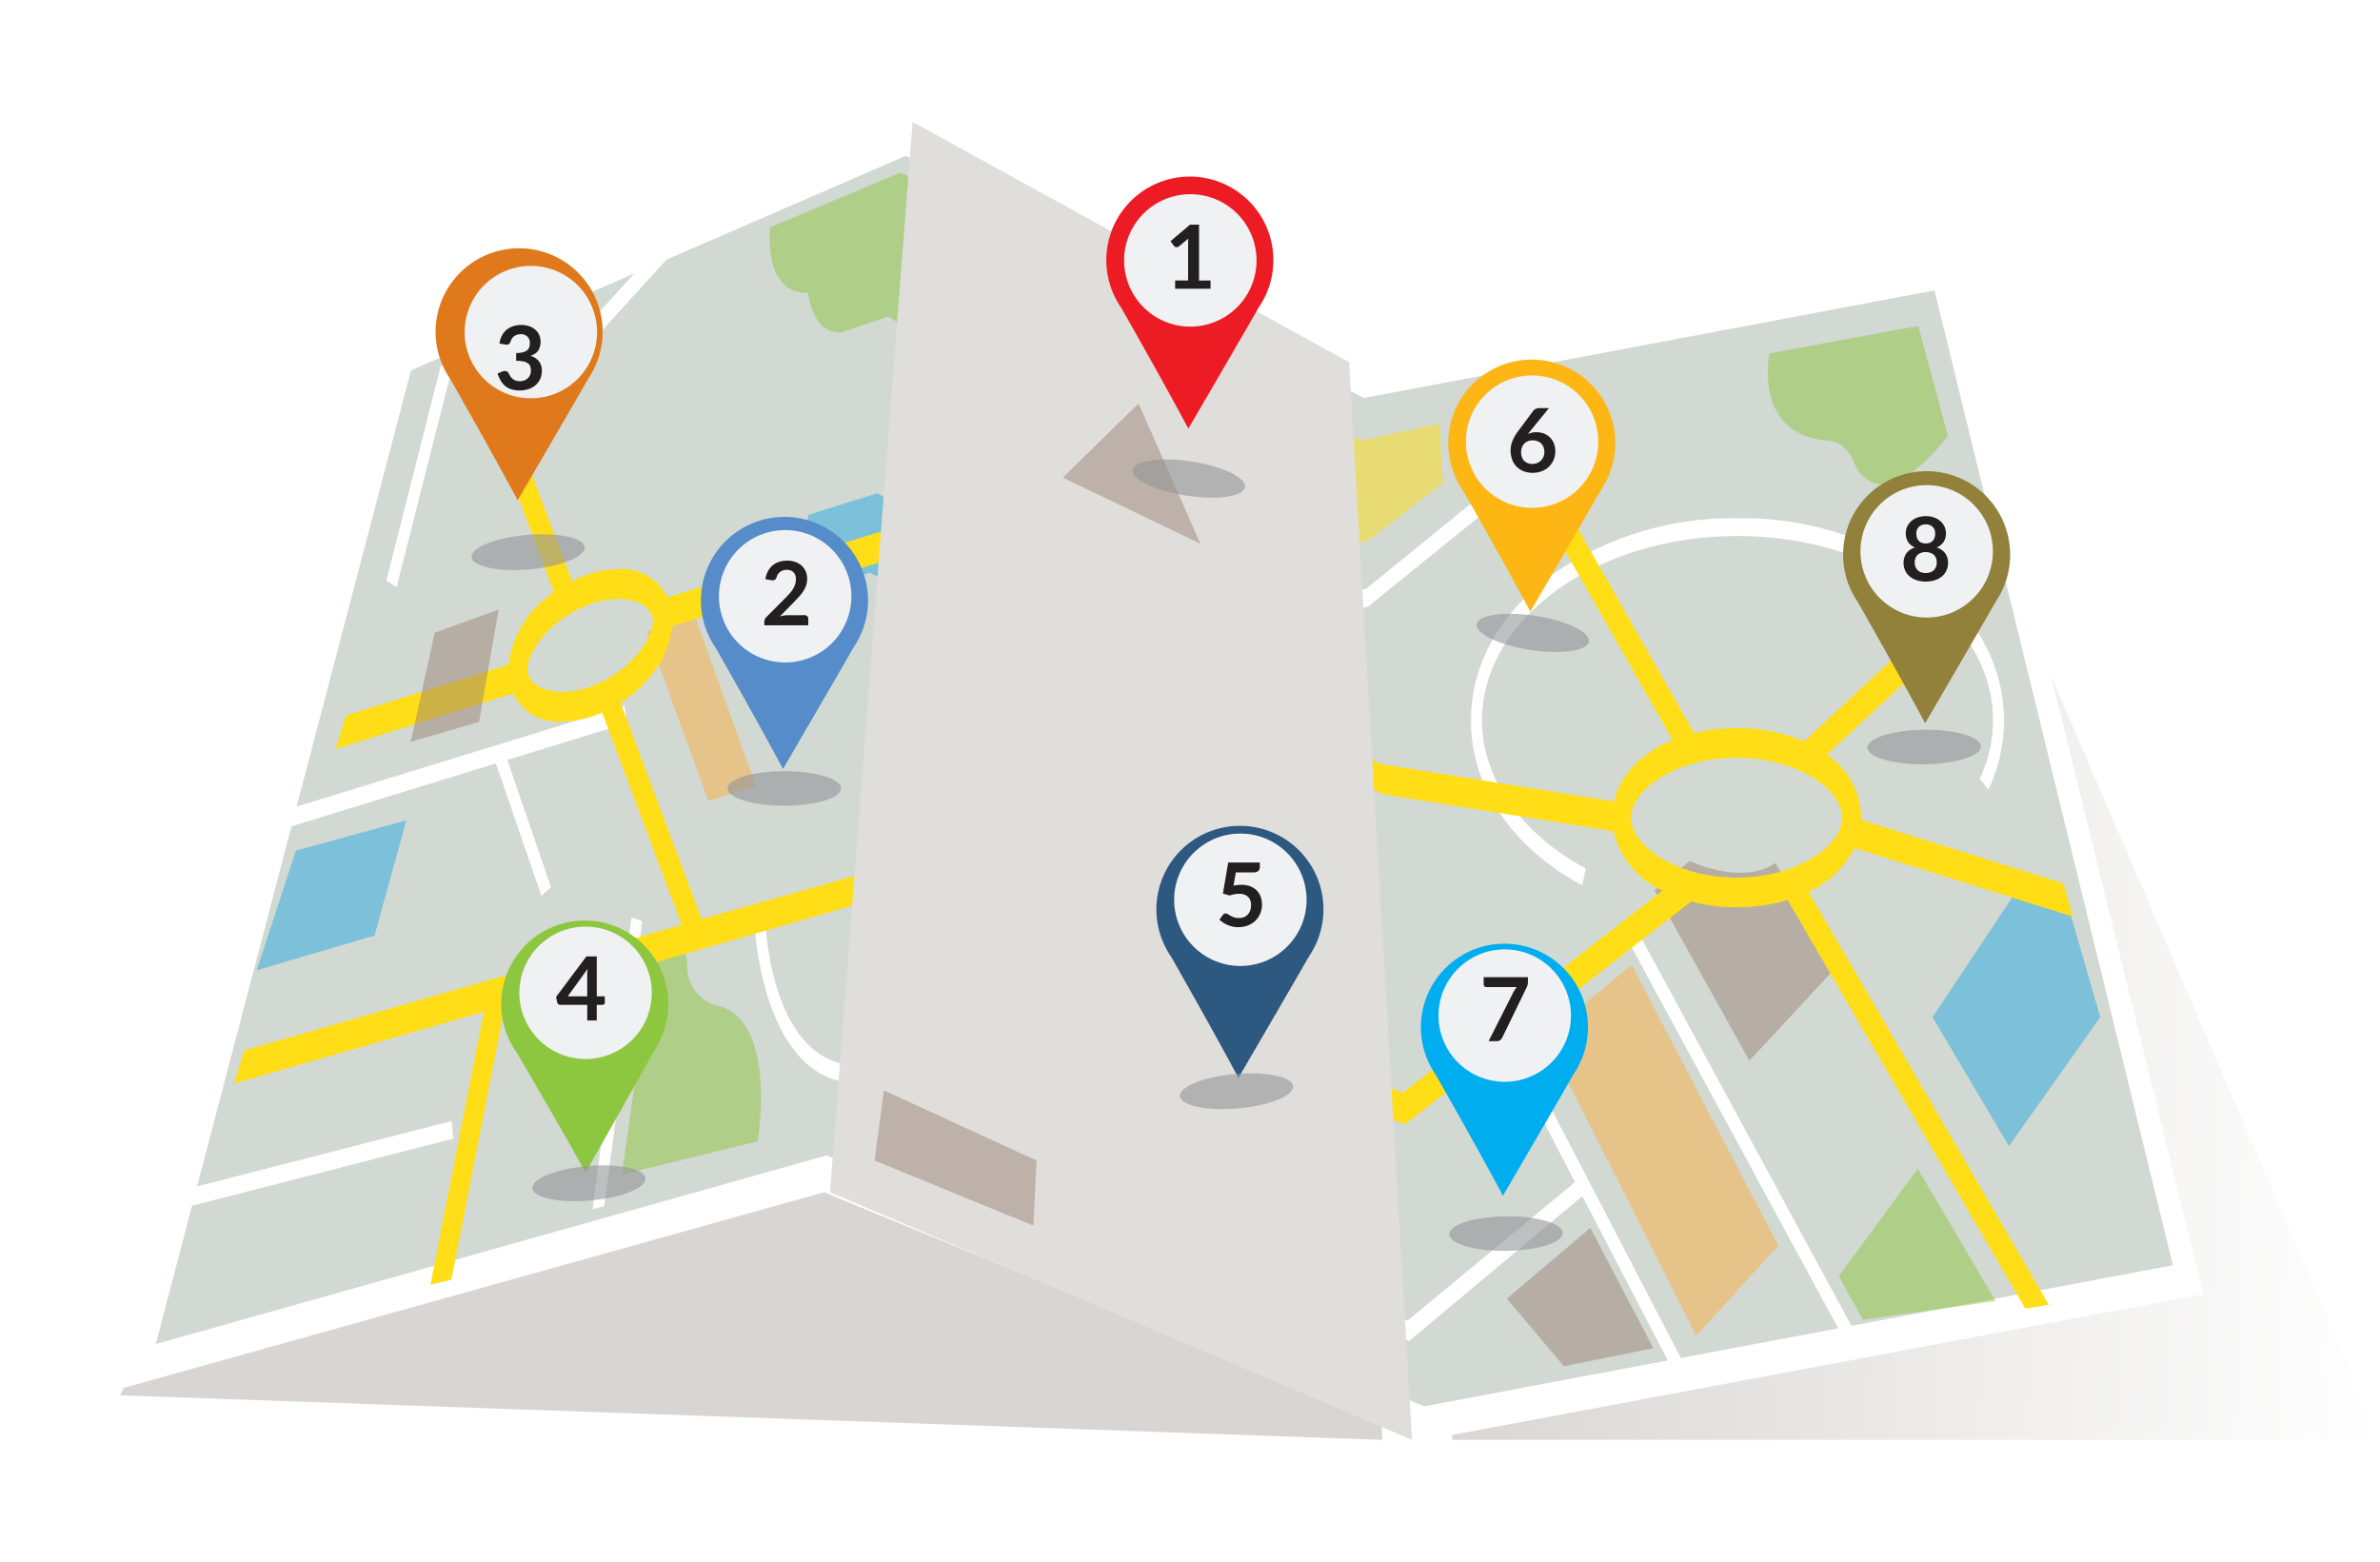 <svg xmlns="http://www.w3.org/2000/svg" xmlns:xlink="http://www.w3.org/1999/xlink" width="252.142" height="165.502" viewBox="0 0 252.142 165.502"><defs><style>.a,.m,.q{isolation:isolate;}.b{fill:#5bb6c3;}.c{fill:#7c7267;}.c,.d{opacity:0.3;}.d{fill:url(#a);}.e{fill:#fff;}.f{fill:#d2d8d2;}.g{fill:#9b8579;}.g,.h,.i,.j,.k{opacity:0.5;}.h{fill:#fbb040;}.i,.s{fill:#8dc63f;}.j{fill:#27aae1;}.k,.l{fill:#ffde17;}.m{fill:#e0deda;}.m,.q{mix-blend-mode:multiply;}.n{fill:#558cc9;}.o{fill:#eff1f3;}.p{fill:#231f20;}.q{fill:#939598;opacity:0.6;}.r{fill:#e0791c;}.t{fill:#2d587f;}.u{fill:#fdb614;}.v{fill:#ed1c24;}.w{fill:#00aeef;}.x{fill:#92813b;}.y{filter:url(#b);}</style><linearGradient id="a" x1="0.027" y1="0.591" x2="1" y2="0.619" gradientUnits="objectBoundingBox"><stop offset="0" stop-color="#7c7267"/><stop offset="1" stop-color="#fff"/></linearGradient><filter id="b" x="0" y="0" width="246.693" height="165.502" filterUnits="userSpaceOnUse"><feOffset input="SourceAlpha"/><feGaussianBlur stdDeviation="5.5" result="c"/><feFlood flood-opacity="0.161"/><feComposite operator="in" in2="c"/><feComposite in="SourceGraphic"/></filter></defs><g class="a" transform="translate(12.735 10.562)"><path class="b" d="M161.6,0Z" transform="translate(-103.671)"/><g transform="translate(0 44.797)"><path class="c" d="M127.269,78.314l-91.657,6.7L0,170.8l133.727,4.721Z" transform="translate(0 -78.314)"/></g><g transform="translate(134.662 40.34)"><path class="d" d="M372.8,167.143h98.286L427.323,65.483l-60.982,4.458Z" transform="translate(-366.342 -65.483)"/></g><path class="e" d="M83.621,6.781,29.311,29.927,0,141.024l74.57-20.831,63.793,26.232,82.328-15.431L193.536,20.668,131.466,32.241Z" transform="translate(0 -4.425)"/><g class="y" transform="matrix(1, 0, 0, 1, -12.73, -10.56)"><path class="f" d="M81.916,123.009,10.838,143,37.876,39.83,90.313,17.093,138.8,42.762l60.48-11.405,25.255,103.291L145.209,149.6Z" transform="translate(5.66 -0.59)"/></g><path class="g" d="M471.525,209.529l-9.3,10.022L452.173,201.5l3.717-3.119s5.506,2.675,9.086.223Z" transform="translate(-289.625 -117.721)"/><path class="h" d="M155.4,134.931l6.512,17.919,5.047-1.581L160.125,132.3Z" transform="translate(-99.605 -78.551)"/><path class="i" d="M151.47,217.4l-3.553,24.922,14.4-3.539s2.1-12.535-4.009-14.3a4.322,4.322,0,0,1-3.462-4.424S154.932,216.517,151.47,217.4Z" transform="translate(-94.781 -128.419)"/><path class="i" d="M191.305,28.029l13.857-5.813,8.985,4.472s.71,17.624-5.562,13.6l-4.763-2.808L198.88,39.14s-2.839.575-3.55-4.214C195.329,34.925,190.832,35.691,191.305,28.029Z" transform="translate(-122.473 -14.498)"/><path class="j" d="M45.773,192.349,41.608,205.03,54.1,201.338l3.372-12.2Z" transform="translate(-27.153 -112.78)"/><path class="i" d="M501.523,59.3l-15.751,2.914s-1.8,8.5,6,9.227c0,0,1.963-.187,3,2.428,0,0,2.4,6.556,9.9-2.914Z" transform="translate(-311.039 -35.332)"/><path class="j" d="M541.241,200.433l-9.853,14.81,8.094,13.671,9.677-13.671-3.871-13.386Z" transform="translate(-339.388 -118.033)"/><path class="j" d="M320.1,173.367l-4.453,7.508,4.453,8.409,4.268-5.706Z" transform="translate(-202.361 -103.373)"/><path class="k" d="M270.484,226.1l-1.3,12.614,18.183,8.409-5.2-16.218Z" transform="translate(-172.436 -134.189)"/><path class="k" d="M351.828,85.489l4.667,1.469,8.136-1.77L365,91.5,357.208,97.5,350.9,99.3Z" transform="translate(-224.86 -50.873)"/><path class="j" d="M201.35,106.147l7.291-2.284,6.284,3.264-.732,8.3-6.329-3.149-7.4,2.065Z" transform="translate(-128.457 -62.156)"/><path class="h" d="M428.685,213.274l-9.193,7.57,16.049,31.7,8.687-9.533Z" transform="translate(-268.561 -121.591)"/><path class="e" d="M140.673,42.069l-3.2,1.233L125.89,56.018l.654,1.561Z" transform="translate(-80.667 -27.454)"/><path class="e" d="M86.941,68.294,81.175,91.029l1.078.716,6.084-23.989Z" transform="translate(-52.975 -40.094)"/><path class="e" d="M262.67,210.63l-.891,1.216,8.448,16.245L252.47,242.775l-16.6-7.737-.006,0L193.211,215.68l-.1-.031c-7.963-1.2-8.616-14.372-8.641-14.932l-1.163.126c.007.153.73,15.275,9.643,16.675l42.6,19.333h0l17.083,8.094L271,229.574l9.2,17.689,1.4-.237Z" transform="translate(-116.102 -113.397)"/><path class="e" d="M49.044,272.161l-.183-1.863L21.67,277.279l-.6,2.065Z" transform="translate(-13.749 -162.077)"/><path class="e" d="M77.574,178.31l1.019-.916-4.628-13.486,12.644-3.887-.217-1.853-35.28,10.847-.615,2.109,22.262-6.845Z" transform="translate(-32.954 -93.95)"/><path class="e" d="M423.526,105.881a33.356,33.356,0,0,0-19.8,6.086c-5.442,4.032-8.439,9.482-8.439,15.345,0,7.059,4.3,13.425,11.789,17.467l.369-1.789c-6.883-3.713-10.993-9.574-10.993-15.678,0-10.777,12.143-19.545,27.069-19.545s27.069,8.767,27.069,19.545a14.419,14.419,0,0,1-1.417,6.179l.927,1.143a17.069,17.069,0,0,0,1.655-7.322c0-5.863-3-11.312-8.439-15.345A33.355,33.355,0,0,0,423.526,105.881Z" transform="translate(-252.182 -61.531)"/><path class="e" d="M238.975,104.321l24.172,10.6-8.2,14.251.853,1.286L268.5,108.4l11.673,31.716,1-.965L269.323,106.96l2.627-4.565,10.666-3.453L302.8,82.61l-.521-1.687-19.831,16.1-11.091,3.646-7.308,12.7-24.891-10.92,1.473-15.5-1.152-.288-3.352,35.264,1.152.287Z" transform="translate(-150.425 -45.227)"/><path class="e" d="M444.311,201.139l-.876,1.244,22.953,42.37,1.42-.24Z" transform="translate(-283.899 -113.672)"/><path class="e" d="M144.753,210.338l-1.139-.4-4.134,30.907,1.234-.312Z" transform="translate(-89.444 -123.284)"/><path class="e" d="M274.239,51.109l1.006-.952L269.927,35.43l-1.633-.786Z" transform="translate(-172.026 -22.609)"/><path class="l" d="M206.4,96.771l23.147,7.262-1-3.519-21.433-6.726c0-.08.008-.159.008-.24a8.286,8.286,0,0,0-3.639-6.67l16.792-15.6-.82-2.9-18.4,17.1a17.612,17.612,0,0,0-7.129-1.417,18.939,18.939,0,0,0-4.51.529L175.349,59.838l-2.469.4,14.261,25.086c-3.262,1.35-5.551,3.679-6.211,6.513l-24.708-3.976-35.96-16.894L135.933,54.9,133.4,53.729,117.747,69.786l-13.878-6.74L80.632,70.21a5.286,5.286,0,0,0-5.156-2.985,10.892,10.892,0,0,0-4.282.967c-.223.1-.439.205-.654.313L65.86,56.044l-2.053.762L68.63,69.647a10.9,10.9,0,0,0-4.815,7.69l-17.242,5.4L45.5,86.275,64.31,80.389a5.286,5.286,0,0,0,5.154,2.982,10.885,10.885,0,0,0,4.271-.963L82.16,104.9,35.813,118.215l-1.062,3.5,26.451-7.6L55.549,143.04l2.215-.538,5.673-29.026,36.765-10.6,33.9,13.4,10.349,33.549,2.518.9L136.651,117.28l21.772,8.616.364.144,30.32-23.608a18.79,18.79,0,0,0,4.822.609,18.517,18.517,0,0,0,5.394-.772l25.183,43.3,2.488-.405L201.54,101.4A10.149,10.149,0,0,0,206.4,96.771ZM73.2,79.376a9.531,9.531,0,0,1-3.738.85c-1.919,0-3.41-.839-3.626-2.039-.3-1.663,1.851-5.2,5.9-6.968a9.532,9.532,0,0,1,3.738-.85c1.919,0,3.411.838,3.626,2.039C79.4,74.07,77.251,77.611,73.2,79.376ZM158.555,122.7,100.486,99.715,84.27,104.294,75.682,81.366c3.149-2.006,5.228-5.1,5.443-8.1l22.425-6.888,52.892,24.684h0l24.429,3.929a9.278,9.278,0,0,0,5.2,6.288ZM193.928,99.9c-6.4,0-11.178-3.352-11.178-6.349s4.78-6.349,11.178-6.349,11.177,3.353,11.177,6.349S200.325,99.9,193.928,99.9Z" transform="translate(-22.678 -17.473)"/><path class="g" d="M91.146,136.594,88.6,148.156l7.236-2.115,2.078-11.9Z" transform="translate(-57.821 -80.113)"/><path class="m" d="M216.205,6.781l-8.748,113.413,61.656,26.232L262.447,32.241Z" transform="translate(-132.258 -4.425)"/><path class="g" d="M223.377,260.538l16.171,7.428-.328,6.9-16.827-6.9Z" transform="translate(-142.474 -155.563)"/><path class="g" d="M286.038,79.834l-8.02,7.857,14.562,7Z" transform="translate(-178.15 -47.646)"/><path class="g" d="M417.742,293.463l-8.842,7.5,6.042,7.158,9.481-1.91Z" transform="translate(-261.995 -173.922)"/><path class="i" d="M515.07,275.426l-8.355,11.379,2.547,4.618,14.06-1.979Z" transform="translate(-324.638 -162.151)"/><path class="n" d="M179.884,134.542c1.69-2.893,5.339-9.147,7.478-12.876l.018-.03.019-.028a8.85,8.85,0,1,0-14.656.089l.024.035.021.037C174.2,124.25,177.486,130.052,179.884,134.542Z" transform="translate(-109.667 -63.632)"/><path class="o" d="M176.6,120.172a7.015,7.015,0,1,0,7.08-6.948A7.015,7.015,0,0,0,176.6,120.172Z" transform="translate(-113.167 -67.62)"/><path class="p" d="M194.485,128.068a.413.413,0,0,1,.3.1.369.369,0,0,1,.11.278v.695H190.24v-.385a.691.691,0,0,1,.049-.246.626.626,0,0,1,.157-.232l2.059-2.064q.258-.263.462-.5a3.209,3.209,0,0,0,.34-.474,2.232,2.232,0,0,0,.208-.476,1.763,1.763,0,0,0,.073-.509,1.2,1.2,0,0,0-.069-.429.855.855,0,0,0-.2-.313.827.827,0,0,0-.31-.19,1.3,1.3,0,0,0-.788,0,1.036,1.036,0,0,0-.542.41,1.06,1.06,0,0,0-.139.31.515.515,0,0,1-.207.286.575.575,0,0,1-.365.033l-.61-.108a2.517,2.517,0,0,1,.272-.856,2.056,2.056,0,0,1,.5-.615,2.091,2.091,0,0,1,.695-.37,2.771,2.771,0,0,1,.842-.124,2.542,2.542,0,0,1,.858.139,1.932,1.932,0,0,1,.666.392,1.772,1.772,0,0,1,.431.61,1.969,1.969,0,0,1,.155.793,2.12,2.12,0,0,1-.11.695,2.9,2.9,0,0,1-.3.61,4.116,4.116,0,0,1-.434.563q-.249.272-.521.553l-1.529,1.563a3.508,3.508,0,0,1,.438-.1,2.63,2.63,0,0,1,.417-.035Z" transform="translate(-122.001 -73.447)"/><g transform="translate(64.341 71.149)"><ellipse class="q" cx="6.016" cy="1.829" rx="6.016" ry="1.829"/></g><path class="r" d="M104.87,72.016c1.689-2.893,5.339-9.147,7.478-12.876l.017-.03.019-.028a8.849,8.849,0,1,0-14.656.089l.024.035.021.037C99.187,61.724,102.473,67.526,104.87,72.016Z" transform="translate(-62.765 -29.573)"/><path class="o" d="M101.59,57.638a7.015,7.015,0,1,0,7.08-6.95A7.015,7.015,0,0,0,101.59,57.638Z" transform="translate(-65.1 -33.078)"/><path class="p" d="M115.291,61.729a2.516,2.516,0,0,1,.272-.856,2.055,2.055,0,0,1,.5-.615,2.091,2.091,0,0,1,.695-.37,2.761,2.761,0,0,1,.842-.124,2.523,2.523,0,0,1,.847.134,1.933,1.933,0,0,1,.645.37,1.627,1.627,0,0,1,.41.556,1.662,1.662,0,0,1,.142.69,2.011,2.011,0,0,1-.073.57,1.359,1.359,0,0,1-.208.429,1.238,1.238,0,0,1-.338.31,2.086,2.086,0,0,1-.455.211,1.774,1.774,0,0,1,.91.586,1.586,1.586,0,0,1,.3.99,2.039,2.039,0,0,1-.188.9,1.928,1.928,0,0,1-.507.654,2.208,2.208,0,0,1-.739.4,2.866,2.866,0,0,1-.889.136,3.032,3.032,0,0,1-.891-.117,1.935,1.935,0,0,1-.66-.347,2.092,2.092,0,0,1-.478-.563,3.8,3.8,0,0,1-.338-.769l.511-.211a.614.614,0,0,1,.377-.044.364.364,0,0,1,.256.19q.084.164.186.323a1.312,1.312,0,0,0,.241.284,1.15,1.15,0,0,0,.33.2,1.2,1.2,0,0,0,.452.077,1.279,1.279,0,0,0,.516-.1,1.12,1.12,0,0,0,.368-.251,1.03,1.03,0,0,0,.22-.345,1.06,1.06,0,0,0,.073-.382,1.769,1.769,0,0,0-.052-.443.657.657,0,0,0-.216-.34,1.171,1.171,0,0,0-.471-.22,3.4,3.4,0,0,0-.823-.08v-.825a2.931,2.931,0,0,0,.708-.08,1.2,1.2,0,0,0,.448-.208.709.709,0,0,0,.232-.321,1.242,1.242,0,0,0,.066-.413.944.944,0,0,0-.267-.727,1,1,0,0,0-.713-.249,1.187,1.187,0,0,0-.38.059,1.083,1.083,0,0,0-.313.164,1.018,1.018,0,0,0-.232.246,1.07,1.07,0,0,0-.139.31.509.509,0,0,1-.208.286.576.576,0,0,1-.364.033Z" transform="translate(-75.111 -35.892)"/><g transform="translate(37.063 45.597)"><ellipse class="q" cx="6.016" cy="1.829" rx="6.016" ry="1.829" transform="matrix(0.996, -0.088, 0.088, 0.996, 0, 1.053)"/></g><path class="s" d="M121.256,238.875c1.65-2.915,5.215-9.219,7.3-12.976l.017-.03.019-.029a8.849,8.849,0,1,0-14.653.288l.024.035.022.035C115.433,228.66,118.8,234.417,121.256,238.875Z" transform="translate(-71.954 -125.194)"/><path class="o" d="M117.733,224.589a7.015,7.015,0,1,0,6.986-7.045,7.015,7.015,0,0,0-6.986,7.045Z" transform="translate(-75.445 -129.924)"/><path class="p" d="M133.885,231.536v.67a.233.233,0,0,1-.061.162.22.22,0,0,1-.174.069h-.619v1.656h-1.007v-1.656h-2.862a.327.327,0,0,1-.319-.253l-.122-.586,3.213-4.291h1.1v4.231Zm-1.862,0V229.32a6.327,6.327,0,0,1,.042-.695l-2.106,2.913Z" transform="translate(-82.545 -136.53)"/><g transform="translate(43.501 112.471)"><ellipse class="q" cx="6.016" cy="1.829" rx="6.016" ry="1.829" transform="matrix(0.996, -0.088, 0.088, 0.996, 0, 1.053)"/></g><path class="t" d="M314.143,214.389c1.689-2.893,5.339-9.148,7.478-12.876l.018-.03.019-.028a8.85,8.85,0,1,0-14.656.089l.024.035.021.037C308.459,204.1,311.745,209.9,314.143,214.389Z" transform="translate(-195.675 -110.745)"/><path class="o" d="M310.862,200.012a7.015,7.015,0,1,0,7.08-6.95A7.015,7.015,0,0,0,310.862,200.012Z" transform="translate(-199.204 -115.302)"/><path class="p" d="M326.138,204.817a4.266,4.266,0,0,1,.432-.069,3.958,3.958,0,0,1,.4-.021,2.579,2.579,0,0,1,.943.159,1.931,1.931,0,0,1,.685.441,1.854,1.854,0,0,1,.417.66,2.319,2.319,0,0,1,.139.814,2.486,2.486,0,0,1-.19.985,2.227,2.227,0,0,1-.528.764,2.377,2.377,0,0,1-.8.49,2.842,2.842,0,0,1-1.007.174,2.716,2.716,0,0,1-.6-.066,2.99,2.99,0,0,1-1-.429,2.946,2.946,0,0,1-.382-.3l.356-.493a.347.347,0,0,1,.3-.159.452.452,0,0,1,.239.075q.122.075.278.164a2.248,2.248,0,0,0,.37.164,1.545,1.545,0,0,0,.513.075,1.438,1.438,0,0,0,.563-.1,1.093,1.093,0,0,0,.406-.288,1.238,1.238,0,0,0,.243-.441,1.82,1.82,0,0,0,.082-.556,1.149,1.149,0,0,0-.321-.865,1.31,1.31,0,0,0-.949-.313,2.973,2.973,0,0,0-.99.178l-.722-.206.563-3.292h3.349v.493a.546.546,0,0,1-.155.4.728.728,0,0,1-.525.155h-1.862Z" transform="translate(-208.193 -121.536)"/><g transform="translate(112.115 102.714)"><ellipse class="q" cx="6.016" cy="1.829" rx="6.016" ry="1.829" transform="matrix(0.996, -0.088, 0.088, 0.996, 0, 1.053)"/></g><path class="u" d="M400.183,93.88c1.689-2.892,5.339-9.147,7.478-12.876l.017-.03.019-.028a8.849,8.849,0,1,0-14.656.089l.024.035.021.036C394.5,83.588,397.785,89.39,400.183,93.88Z" transform="translate(-250.793 -39.64)"/><path class="o" d="M396.9,79.5a7.015,7.015,0,1,0,7.08-6.95A7.016,7.016,0,0,0,396.9,79.5Z" transform="translate(-254.338 -43.33)"/><path class="p" d="M412.7,84.3l-.234.291a1.94,1.94,0,0,1,.424-.152,2.112,2.112,0,0,1,.49-.054,2.261,2.261,0,0,1,.748.127,1.815,1.815,0,0,1,.64.382,1.91,1.91,0,0,1,.445.635,2.166,2.166,0,0,1,.169.887,2.28,2.28,0,0,1-.174.889,2.192,2.192,0,0,1-.486.725,2.276,2.276,0,0,1-.758.486,2.8,2.8,0,0,1-1.953,0,2.063,2.063,0,0,1-1.2-1.236,2.8,2.8,0,0,1-.162-.973,2.72,2.72,0,0,1,.195-.982,4.422,4.422,0,0,1,.6-1.048l1.618-2.172a.673.673,0,0,1,.246-.192.837.837,0,0,1,.373-.08h1.032Zm.263,3.447a1.344,1.344,0,0,0,.508-.094,1.163,1.163,0,0,0,.4-.263,1.228,1.228,0,0,0,.261-.4,1.285,1.285,0,0,0,.093-.495,1.466,1.466,0,0,0-.089-.523,1.1,1.1,0,0,0-.254-.394,1.084,1.084,0,0,0-.394-.246,1.459,1.459,0,0,0-.507-.084,1.292,1.292,0,0,0-.5.094,1.124,1.124,0,0,0-.385.26,1.2,1.2,0,0,0-.248.394,1.332,1.332,0,0,0-.089.49,1.621,1.621,0,0,0,.077.513,1.078,1.078,0,0,0,.23.4,1.042,1.042,0,0,0,.377.255A1.374,1.374,0,0,0,412.965,87.751Z" transform="translate(-263.347 -49.154)"/><g transform="translate(143.435 53.775)"><ellipse class="q" cx="1.829" cy="6.016" rx="1.829" ry="6.016" transform="matrix(0.152, -0.988, 0.988, 0.152, 0, 3.615)"/></g><path class="v" d="M299.378,50.159c1.689-2.893,5.339-9.147,7.478-12.876l.018-.03.019-.028a8.85,8.85,0,1,0-14.656.089l.024.035.021.037C293.694,39.866,296.98,45.668,299.378,50.159Z" transform="translate(-186.216 -15.308)"/><path class="o" d="M296.1,35.782a7.015,7.015,0,1,0,7.08-6.95,7.015,7.015,0,0,0-7.08,6.95Z" transform="translate(-189.744 -18.816)"/><path class="p" d="M314.47,44.021v.869h-3.752v-.869h1.374V40.067q0-.235.014-.483l-.976.816a.406.406,0,0,1-.166.082.4.4,0,0,1-.155,0,.377.377,0,0,1-.129-.049.274.274,0,0,1-.084-.077l-.366-.5L312.3,38.1h.952v5.924Z" transform="translate(-198.957 -24.862)"/><g transform="translate(106.997 37.421)"><ellipse class="q" cx="1.829" cy="6.016" rx="1.829" ry="6.016" transform="matrix(0.152, -0.988, 0.988, 0.152, 0, 3.615)"/></g><path class="w" d="M392.118,244.858c1.69-2.893,5.339-9.147,7.478-12.876l.017-.03.019-.028a8.85,8.85,0,1,0-14.656.089l.024.035.021.037C386.434,234.565,389.72,240.367,392.118,244.858Z" transform="translate(-245.626 -128.724)"/><path class="o" d="M388.837,230.484a7.015,7.015,0,1,0,7.08-6.948,7.016,7.016,0,0,0-7.08,6.948Z" transform="translate(-249.172 -133.503)"/><g transform="translate(140.779 118.249)"><ellipse class="q" cx="6.016" cy="1.829" rx="6.016" ry="1.829" transform="translate(0 0.137) rotate(-0.654)"/></g><path class="p" d="M407.387,232.821v.5a1.161,1.161,0,0,1-.047.364,1.877,1.877,0,0,1-.094.232l-2.571,5.29a.8.8,0,0,1-.225.278.61.61,0,0,1-.389.115h-.839l2.621-5.183q.089-.159.176-.293a2.078,2.078,0,0,1,.195-.255h-3.246a.273.273,0,0,1-.268-.268v-.783Z" transform="translate(-258.251 -139.842)"/><path class="x" d="M516.57,122.726c1.69-2.893,5.339-9.147,7.478-12.876l.018-.03.019-.029a8.85,8.85,0,1,0-14.656.089l.024.035.021.037C510.886,112.434,514.173,118.235,516.57,122.726Z" transform="translate(-325.352 -56.66)"/><path class="o" d="M513.289,108.352a7.015,7.015,0,1,0,7.08-6.948A7.015,7.015,0,0,0,513.289,108.352Z" transform="translate(-328.922 -60.562)"/><g transform="translate(185.081 66.693)"><ellipse class="q" cx="6.016" cy="1.829" rx="6.016" ry="1.829" transform="translate(0 0.137) rotate(-0.654)"/></g><path class="p" d="M530.2,113.795a1.737,1.737,0,0,1,.915.617,1.7,1.7,0,0,1,.3,1.015,1.9,1.9,0,0,1-.171.816,1.786,1.786,0,0,1-.481.625,2.213,2.213,0,0,1-.743.4,3.346,3.346,0,0,1-1.918,0,2.215,2.215,0,0,1-.743-.4,1.79,1.79,0,0,1-.481-.625,1.9,1.9,0,0,1-.171-.816,1.706,1.706,0,0,1,.3-1.015,1.74,1.74,0,0,1,.915-.617,1.566,1.566,0,0,1-.739-.586,1.775,1.775,0,0,1-.089-1.633,1.756,1.756,0,0,1,.438-.579,2.04,2.04,0,0,1,.673-.385,2.748,2.748,0,0,1,1.721,0,2.042,2.042,0,0,1,.673.385,1.734,1.734,0,0,1,.349,2.212A1.568,1.568,0,0,1,530.2,113.795Zm-1.144,2.706a1.412,1.412,0,0,0,.5-.082,1.041,1.041,0,0,0,.364-.228.937.937,0,0,0,.222-.347,1.23,1.23,0,0,0,.075-.436,1.094,1.094,0,0,0-.31-.844,1.416,1.416,0,0,0-1.707,0,1.1,1.1,0,0,0-.309.844,1.235,1.235,0,0,0,.075.436.935.935,0,0,0,.223.347,1.035,1.035,0,0,0,.363.228A1.411,1.411,0,0,0,529.058,116.5Zm0-5.154a1.134,1.134,0,0,0-.445.08.9.9,0,0,0-.313.213.853.853,0,0,0-.183.307,1.143,1.143,0,0,0-.058.366,1.551,1.551,0,0,0,.049.392.9.9,0,0,0,.167.338.825.825,0,0,0,.309.237,1.3,1.3,0,0,0,.947,0,.828.828,0,0,0,.31-.237.906.906,0,0,0,.167-.338,1.569,1.569,0,0,0,.049-.392,1.1,1.1,0,0,0-.061-.366.892.892,0,0,0-.183-.307.876.876,0,0,0-.31-.213A1.133,1.133,0,0,0,529.058,111.347Z" transform="translate(-337.773 -66.348)"/></g></svg>